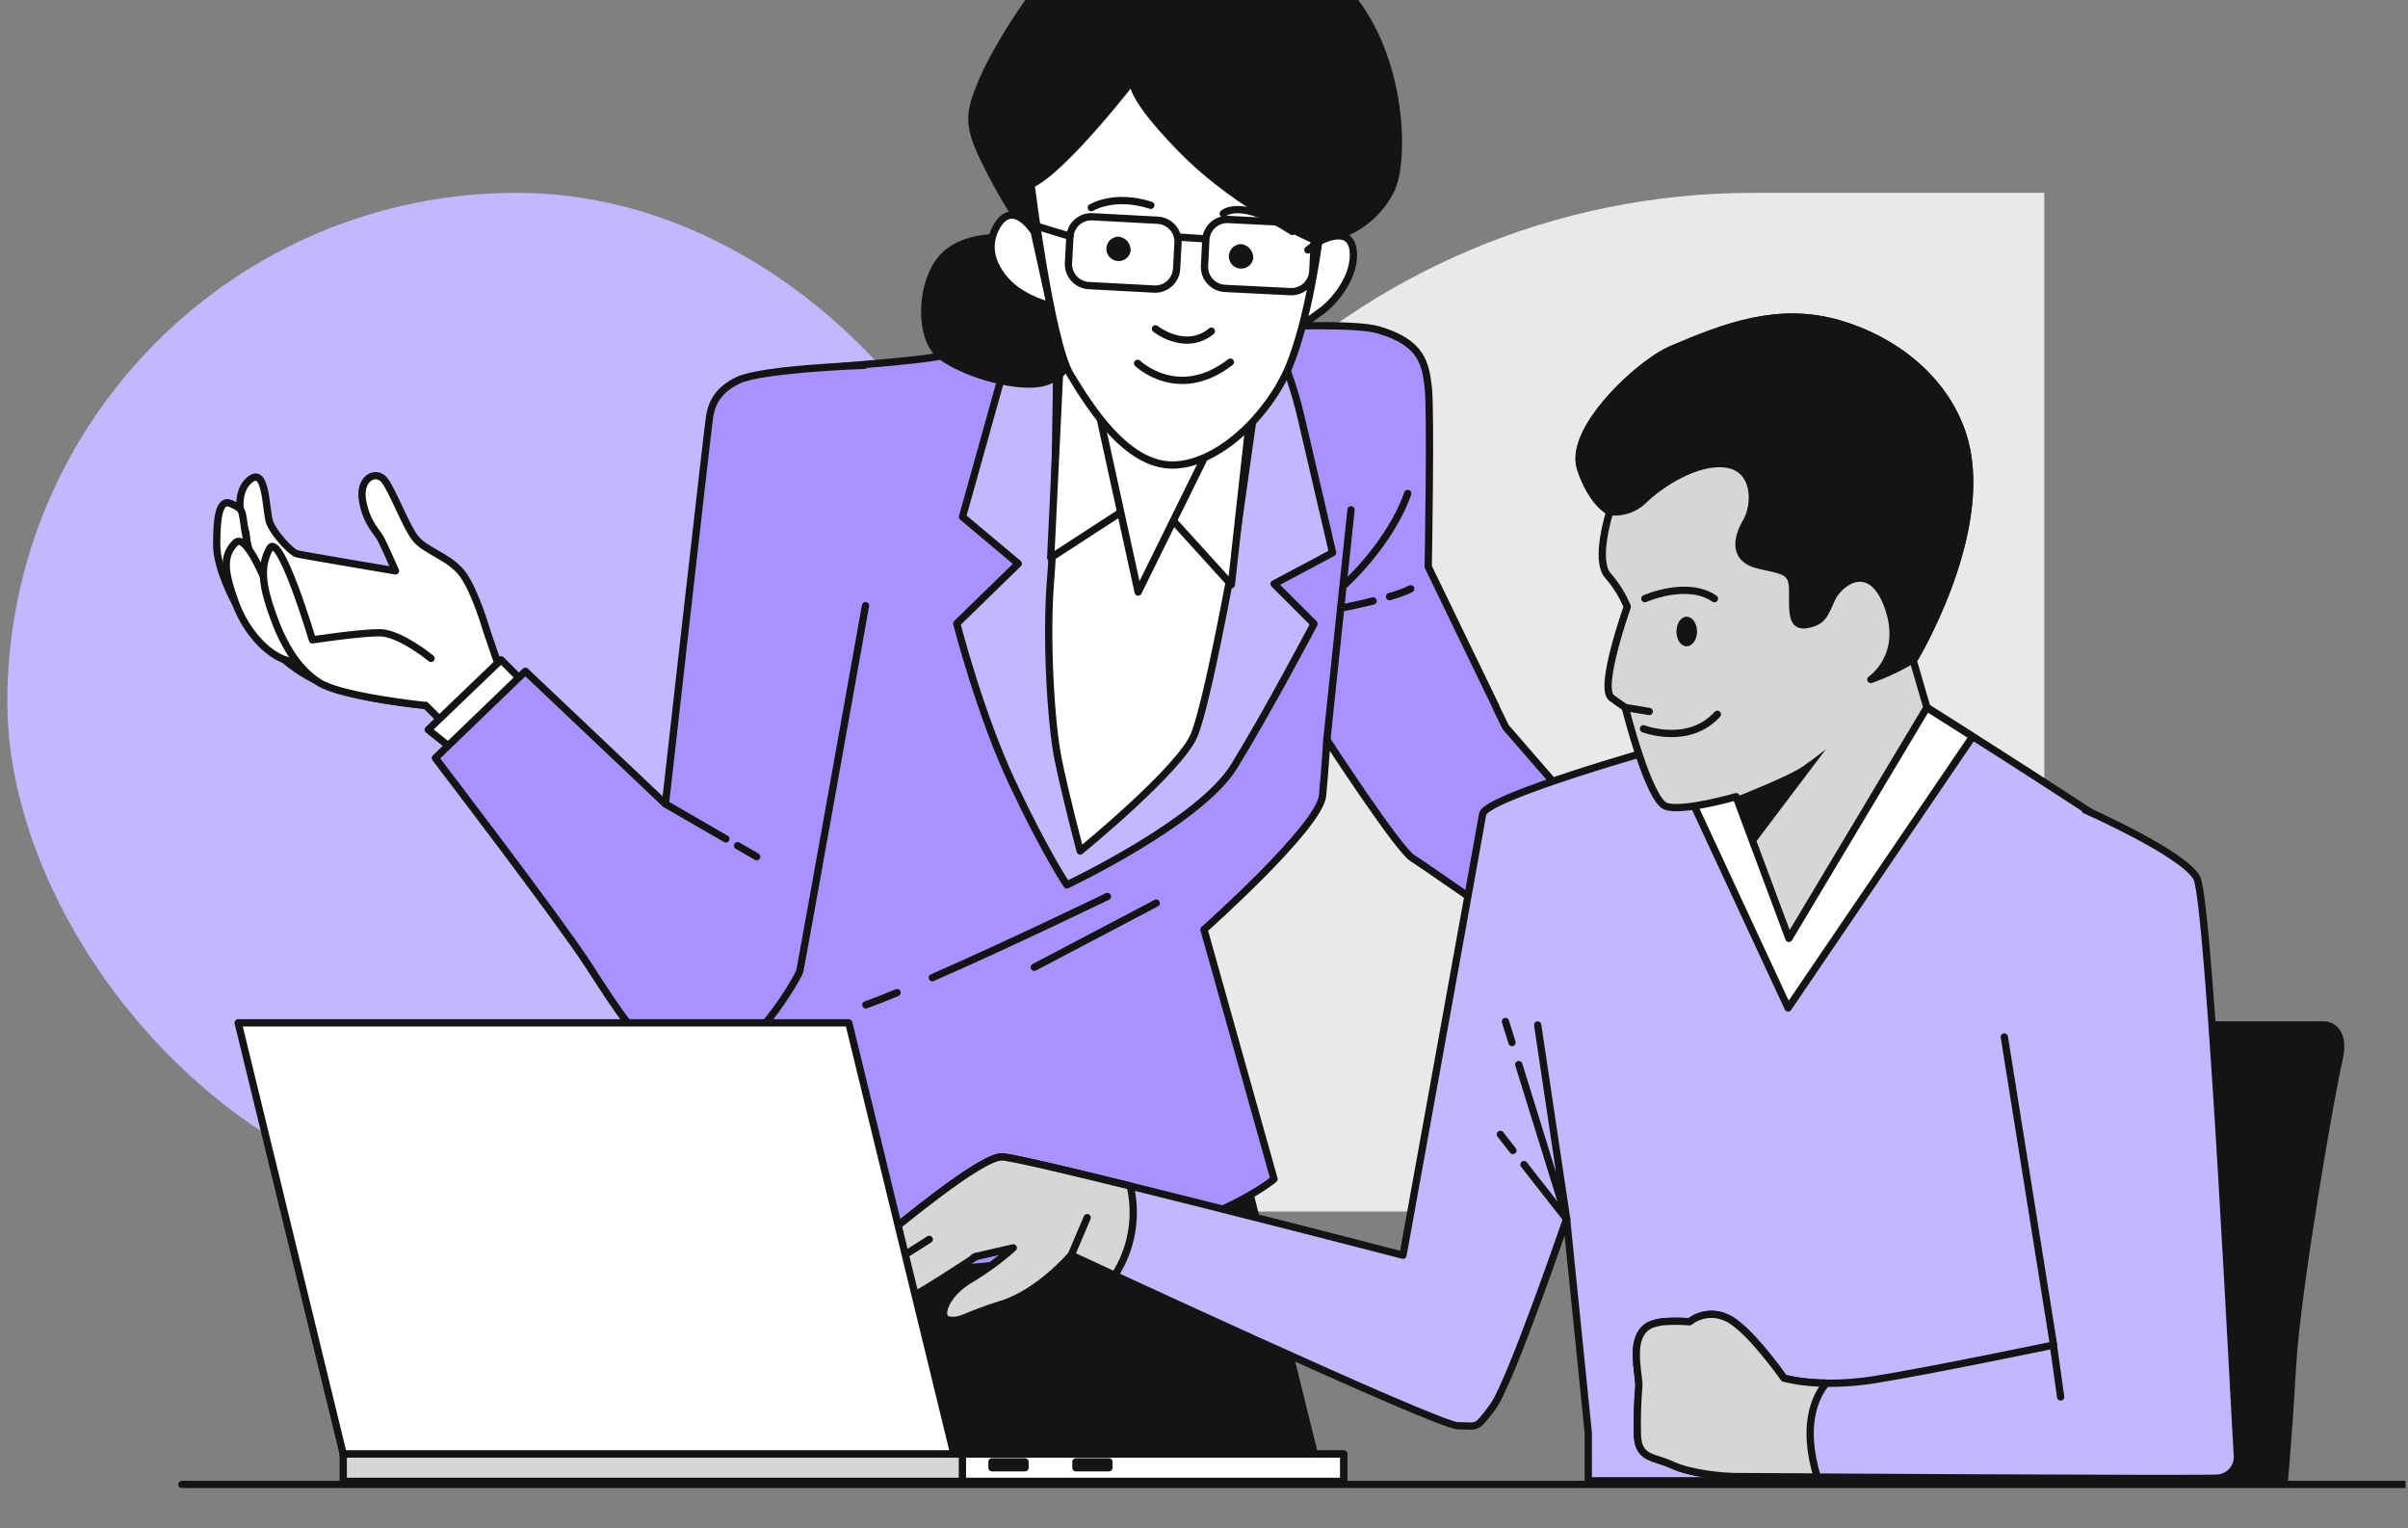 <svg width="331" height="210" viewBox="0 0 331 210" fill="none" xmlns="http://www.w3.org/2000/svg">
<rect x="0" y="0" width="331" height="210" fill="#808080" stroke="none"/>
<g clip-path="url(#clip0_4817_17627)">
<rect x="1.006" y="26.5" width="140" height="140" rx="70" fill="#C5B7FF"/>
<path d="M141.006 126.5C141.006 71.272 185.778 26.5 241.006 26.5H281.006V166.5H141.006V126.5Z" fill="#E9E9E9"/>
<path d="M181.595 203.58L170.51 158.773L84.888 159.381C80.416 166.902 70.863 192.373 66.741 203.58H181.595Z" fill="#141414" stroke="#141414" stroke-linecap="round" stroke-linejoin="round"/>
<path d="M236.747 136.504L243.302 137.625C243.302 137.625 256.784 136.69 257.908 136.69C259.031 136.69 267.089 143.232 267.089 143.232L253.414 143.047C253.414 143.047 243.682 145.847 240.311 145.847C236.941 145.847 232.819 141.925 232.819 141.925L236.747 136.504Z" fill="white" stroke="#141414" stroke-linecap="round" stroke-linejoin="round"/>
<path d="M239.372 140.803C239.372 140.803 251.537 141.174 252.854 140.989C254.171 140.803 256.976 139.117 256.976 140.803C256.976 142.489 255.101 141.924 253.398 143.046C252.4 143.714 251.335 144.277 250.221 144.724C250.221 144.724 247.594 145.474 245.347 145.846C243.1 146.217 242.542 146.032 240.295 145.846C238.954 145.737 237.663 145.287 236.545 144.539" fill="white"/>
<path d="M239.372 140.803C239.372 140.803 251.537 141.174 252.854 140.989C254.171 140.803 256.976 139.117 256.976 140.803C256.976 142.489 255.101 141.924 253.398 143.046C252.4 143.714 251.335 144.277 250.221 144.724C250.221 144.724 247.594 145.474 245.347 145.846C243.1 146.217 242.542 146.032 240.295 145.846C238.954 145.737 237.663 145.287 236.545 144.539" stroke="#141414" stroke-linecap="round" stroke-linejoin="round"/>
<path d="M205.624 97.109L196.321 77.881C196.321 77.881 196.715 56.317 196.321 53.181C195.928 50.045 195.541 47.103 189.451 45.324C183.362 43.546 147.417 46.496 147.417 46.496C147.417 46.496 137.842 47.438 129.37 48.931C120.897 50.424 102.177 50.531 101.218 53.474C100.259 56.417 95.851 123.473 95.851 123.473L78.276 162.944C78.276 162.944 94.735 176.473 128.948 174.508C163.16 172.544 175.125 162.03 175.125 162.03L165.5 127.745C165.5 127.745 181.408 113.63 181.802 109.316C182.195 105.002 182.389 101.666 182.389 101.666C182.389 101.666 192.214 116.766 194.174 117.945C196.135 119.123 233.175 145.03 233.175 145.03L238.284 136.009L206.948 99.902L205.624 97.174" fill="#A792FF"/>
<path d="M205.624 97.109L196.321 77.881C196.321 77.881 196.715 56.317 196.321 53.181C195.928 50.045 195.541 47.103 189.451 45.324C183.362 43.546 147.417 46.496 147.417 46.496C147.417 46.496 137.842 47.438 129.37 48.931C120.897 50.424 102.177 50.531 101.218 53.474C100.259 56.417 95.851 123.473 95.851 123.473L78.276 162.944C78.276 162.944 94.735 176.473 128.948 174.508C163.16 172.544 175.125 162.03 175.125 162.03L165.5 127.745C165.5 127.745 181.408 113.63 181.802 109.316C182.195 105.002 182.389 101.666 182.389 101.666C182.389 101.666 192.214 116.766 194.174 117.945C196.135 119.123 233.175 145.03 233.175 145.03L238.284 136.009L206.948 99.902L205.624 97.174" stroke="#141414" stroke-linecap="round" stroke-linejoin="round"/>
<path d="M182.389 101.603L185.71 70.061" stroke="#141414" stroke-linecap="round" stroke-linejoin="round"/>
<path d="M184.885 80.307C184.885 80.307 191.047 74.779 193.508 67.814" stroke="#141414" stroke-linecap="round" stroke-linejoin="round"/>
<path d="M190.999 81.989C192.003 81.724 192.98 81.365 193.918 80.918" stroke="#141414" stroke-linecap="round" stroke-linejoin="round"/>
<path d="M184.272 83.583C184.272 83.583 186.419 83.168 188.744 82.59" stroke="#141414" stroke-linecap="round" stroke-linejoin="round"/>
<path d="M139.375 45.736L132.305 71.028L139.969 77.457L131.518 85.693C131.518 85.693 134.66 98.042 139.182 107.649C143.705 117.256 146.646 121.606 146.646 121.606C146.646 121.606 164.915 112.978 169.624 105.335C174.332 97.692 180.623 85.728 180.623 85.728L175.127 80.243L183.177 75.957C183.177 75.957 180.529 64.643 178.884 57.529C177.946 53.381 176.504 49.363 174.59 45.565L139.375 45.736Z" fill="#C5B7FF" stroke="#141414" stroke-linecap="round" stroke-linejoin="round"/>
<path d="M145.27 49.006C145.27 49.006 145.098 71.591 144.425 79.52C143.753 87.448 144.425 99.241 145.442 104.298C146.458 109.355 148.483 116.948 148.483 116.948C148.483 116.948 162.33 105.648 164.19 100.927C166.051 96.205 169.421 77.498 169.421 77.498L172.463 55.913L145.27 49.006Z" fill="white" stroke="#141414" stroke-linecap="round" stroke-linejoin="round"/>
<path d="M145.945 44.953L144.428 76.653L157.939 67.881L169.26 80.36L172.129 54.396L145.945 44.953Z" fill="white" stroke="#141414" stroke-linecap="round" stroke-linejoin="round"/>
<path d="M150.846 55.744L156.449 81.365L166.754 60.465C166.754 60.465 154.546 59.98 150.846 55.744Z" fill="white" stroke="#141414" stroke-linecap="round" stroke-linejoin="round"/>
<path d="M139.529 29.519C137.761 26.74 136.178 23.848 134.792 20.862C132.989 16.783 133.318 15.147 135.114 10.905C136.91 6.662 144.274 -5.581 149.183 -7.71C152.032 -8.967 155.073 -9.74 158.178 -9.995C158.178 -9.995 176.333 -10.481 184.655 -1.667C192.978 7.147 193.156 22.169 191.196 26.09C189.754 28.996 187.229 31.222 184.161 32.29C182.53 32.783 181.235 33.24 181.235 33.24C181.235 33.24 179.259 33.24 177.95 33.24C176.64 33.24 169.771 29.326 163.717 24.262C160.918 22.027 158.242 19.642 155.702 17.119C155.702 17.119 148.668 22.176 146.22 24.462C143.773 26.747 143.107 28.219 143.107 28.219L142.156 31.897L139.529 29.519Z" fill="#141414" stroke="#141414" stroke-linecap="round" stroke-linejoin="round"/>
<path d="M139.368 32.78C139.368 32.78 133.314 31.802 129.879 35.066C126.444 38.33 126.115 46.494 129.385 48.944C132.655 51.394 140.119 53.566 143.618 52.516C147.118 51.466 148.198 48.101 148.198 44.659C148.198 41.216 144.763 34.373 144.105 33.073C143.446 31.773 139.368 32.78 139.368 32.78Z" fill="#141414" stroke="#141414" stroke-linecap="round" stroke-linejoin="round"/>
<path d="M142.172 31.892C142.172 31.892 139.238 27.156 136.976 31.178C134.715 35.199 138.107 39.071 140.554 40.42C141.748 41.138 143.044 41.67 144.397 41.999L142.172 31.892Z" fill="white" stroke="#141414" stroke-linecap="round" stroke-linejoin="round"/>
<path d="M181.252 33.239C181.252 33.239 185.546 30.76 185.996 34.367C186.447 37.974 183.284 41.581 181.703 42.71C180.121 43.838 178.991 44.738 178.991 44.738L181.252 33.239Z" fill="white" stroke="#141414" stroke-linecap="round" stroke-linejoin="round"/>
<path d="M141.721 25.351C141.721 25.351 144.433 47.036 147.145 51.508C149.858 55.979 154.831 63.908 161.157 63.908C167.483 63.908 174.481 56.922 177.193 50.379C179.906 43.836 181.258 33.237 181.258 33.237C181.258 33.237 170.639 28.951 162.28 20.38C153.922 11.808 155.962 10.68 155.962 10.68C155.962 10.68 146.237 23.322 141.721 25.351Z" fill="white" stroke="#141414" stroke-linecap="round" stroke-linejoin="round"/>
<path d="M158.823 45.188C158.823 45.188 162.916 48.452 166.515 45.516" stroke="#141414" stroke-linecap="round" stroke-linejoin="round"/>
<path d="M156.377 49.928C156.377 49.928 161.938 55.314 169.129 49.764" stroke="#141414" stroke-linecap="round" stroke-linejoin="round"/>
<path d="M155.411 34.529C155.349 34.84 155.199 35.128 154.98 35.358C154.76 35.588 154.48 35.751 154.171 35.828C153.862 35.906 153.538 35.894 153.235 35.794C152.933 35.695 152.665 35.511 152.463 35.266C152.261 35.02 152.133 34.723 152.093 34.407C152.054 34.092 152.105 33.772 152.241 33.485C152.377 33.197 152.591 32.954 152.86 32.784C153.128 32.613 153.44 32.522 153.758 32.522C154.242 32.574 154.686 32.813 154.995 33.188C155.304 33.564 155.453 34.045 155.411 34.529Z" fill="#141414"/>
<path d="M172.263 35.552C172.202 35.866 172.053 36.156 171.833 36.388C171.613 36.62 171.332 36.785 171.022 36.864C170.711 36.943 170.385 36.932 170.081 36.833C169.777 36.734 169.507 36.55 169.303 36.304C169.099 36.057 168.97 35.758 168.93 35.441C168.89 35.124 168.941 34.802 169.077 34.513C169.213 34.224 169.429 33.98 169.699 33.808C169.969 33.637 170.283 33.545 170.603 33.545C171.087 33.597 171.532 33.837 171.842 34.211C172.152 34.586 172.303 35.068 172.263 35.552Z" fill="#141414"/>
<path d="M150.01 28.54C150.01 28.54 153.116 26.575 158.19 28.211" stroke="#141414" stroke-linecap="round" stroke-linejoin="round"/>
<path d="M168.147 29.356C168.147 29.356 170.437 27.07 177.636 31.806" stroke="#141414" stroke-linecap="round" stroke-linejoin="round"/>
<path d="M159.133 30.267L150.172 29.788C148.542 29.701 147.151 30.95 147.063 32.577L146.872 36.143C146.785 37.77 148.036 39.159 149.666 39.246L158.627 39.724C160.257 39.811 161.649 38.563 161.736 36.936L161.927 33.37C162.014 31.743 160.763 30.353 159.133 30.267Z" stroke="#141414" stroke-linecap="round" stroke-linejoin="round"/>
<path d="M177.826 30.609L168.852 30.161C167.22 30.08 165.831 31.334 165.749 32.964L165.57 36.535C165.489 38.164 166.746 39.551 168.378 39.633L177.352 40.08C178.984 40.162 180.373 38.907 180.455 37.278L180.634 33.706C180.715 32.077 179.458 30.691 177.826 30.609Z" stroke="#141414" stroke-width="1.001" stroke-linecap="round" stroke-linejoin="round"/>
<path d="M161.909 32.576L165.158 32.791" stroke="#141414" stroke-linecap="round" stroke-linejoin="round"/>
<path d="M147.073 32.477L141.971 30.92" stroke="#141414" stroke-linecap="round" stroke-linejoin="round"/>
<path d="M179.784 34.34L181.251 33.24" stroke="#141414" stroke-linecap="round" stroke-linejoin="round"/>
<path d="M68.875 92.441L66.914 86.726C66.914 86.726 65.34 81.241 63.572 78.869C61.804 76.498 58.47 75.734 57.089 73.969C55.708 72.205 53.947 67.305 52.795 65.934C51.643 64.562 49.26 65.734 49.847 68.87C50.434 72.005 51.808 72.991 52.402 74.169C52.995 75.348 54.362 78.455 54.362 78.455C54.362 78.455 41.596 76.312 40.809 76.105C40.022 75.898 37.667 73.362 37.081 71.82C36.494 70.277 36.687 63.962 34.325 65.941C31.964 67.919 33.345 72.019 33.739 72.998C34.132 73.977 33.739 80.855 34.719 84.369C35.7 87.883 39.013 91.426 43.95 93.776C48.888 96.126 58.491 96.919 58.491 96.919L62.22 100.641L68.875 92.441Z" fill="white" stroke="#141414" stroke-linecap="round" stroke-linejoin="round"/>
<path d="M32.342 82.833C32.342 82.833 29.788 78.247 29.788 74.89C29.788 71.533 30.017 68.404 31.763 69.219C33.509 70.033 33.194 69.933 33.688 73.04C34.093 75.426 34.77 77.757 35.706 79.99C35.942 80.34 37.795 84.99 36.171 85.09C34.546 85.19 32.342 82.833 32.342 82.833Z" fill="white" stroke="#141414" stroke-linecap="round" stroke-linejoin="round"/>
<path d="M37.657 82.833C37.657 82.833 34.122 72.833 32.354 74.597C30.587 76.362 30.78 78.519 32.354 82.833C33.929 87.147 37.263 90.483 40.011 90.876L42.766 91.269L37.657 82.833Z" fill="white" stroke="#141414" stroke-linecap="round" stroke-linejoin="round"/>
<path d="M59.249 90.482C59.249 90.482 54.956 86.953 52.179 86.953C49.403 86.953 42.948 87.932 42.948 87.932C42.948 87.932 38.432 72.832 37.059 75.382C35.684 77.932 36.071 80.482 37.452 84.403C38.833 88.325 40.787 91.853 43.892 93.81C46.998 95.767 58.433 96.953 58.433 96.953" fill="white"/>
<path d="M59.249 90.482C59.249 90.482 54.956 86.953 52.179 86.953C49.403 86.953 42.948 87.932 42.948 87.932C42.948 87.932 38.432 72.832 37.059 75.382C35.684 77.932 36.071 80.482 37.452 84.403C38.833 88.325 40.787 91.853 43.892 93.81C46.998 95.767 58.433 96.953 58.433 96.953" stroke="#141414" stroke-linecap="round" stroke-linejoin="round"/>
<path d="M73.396 95.188L68.873 90.674L58.862 100.281L63.771 104.202L73.396 95.188Z" fill="white" stroke="#141414" stroke-linecap="round" stroke-linejoin="round"/>
<path d="M118.836 50.197C118.836 50.197 104.818 50.683 101.483 52.247C98.148 53.812 97.748 56.169 97.554 57.154C97.361 58.14 91.465 110.482 91.465 110.482L72.215 92.247L59.842 104.175C59.842 104.175 76.931 126.525 80.859 132.603C84.788 138.682 88.323 144.368 91.658 144.953C94.993 145.539 96.18 145.739 100.302 144.568C104.424 143.396 109.734 134.232 109.934 133.461C110.135 132.689 118.972 83.24 118.972 83.24" fill="#A792FF"/>
<path d="M118.836 50.197C118.836 50.197 104.818 50.683 101.483 52.247C98.148 53.812 97.748 56.169 97.554 57.154C97.361 58.14 91.465 110.482 91.465 110.482L72.215 92.247L59.842 104.175C59.842 104.175 76.931 126.525 80.859 132.603C84.788 138.682 88.323 144.368 91.658 144.953C94.993 145.539 96.18 145.739 100.302 144.568C104.424 143.396 109.734 134.232 109.934 133.461C110.135 132.689 118.972 83.24 118.972 83.24" stroke="#141414" stroke-linecap="round" stroke-linejoin="round"/>
<path d="M101.389 116.217L104.008 117.731" stroke="#141414" stroke-linecap="round" stroke-linejoin="round"/>
<path d="M91.467 110.482L99.782 115.29" stroke="#141414" stroke-linecap="round" stroke-linejoin="round"/>
<path d="M123.308 136.416C121.726 137.073 120.266 137.645 119.014 138.095" stroke="#141414" stroke-linecap="round" stroke-linejoin="round"/>
<path d="M152.227 123.195C152.227 123.195 138.96 129.624 128.147 134.359" stroke="#141414" stroke-linecap="round" stroke-linejoin="round"/>
<path d="M158.934 124.111L142.174 132.926" stroke="#141414" stroke-linecap="round" stroke-linejoin="round"/>
<path d="M297.561 140.852H319.473C319.473 140.852 322.643 140.852 321.491 145.744C320.339 150.637 315.723 177.394 315.144 187.465C314.564 197.537 313.992 203.579 313.992 203.579H228.971L239.226 144.573C239.422 143.452 240.008 142.437 240.882 141.706C241.755 140.976 242.859 140.577 243.999 140.58L297.561 140.852Z" fill="#141414" stroke="#141414" stroke-linecap="round" stroke-linejoin="round"/>
<path d="M229.092 102.537C229.092 102.537 204.204 109.495 203.803 111.88C203.402 114.266 192.854 172.501 192.854 172.501C192.854 172.501 140.709 158.987 137.696 158.987C134.683 158.987 123.155 168.722 121.566 169.915C119.978 171.108 117.781 172.108 117.58 174.487C117.38 176.865 115.391 180.651 117.58 182.437C119.77 184.222 121.158 185.822 121.96 184.822C122.761 183.822 121.767 180.451 121.566 179.822C121.366 179.194 134.111 172.68 134.111 172.68L139.284 171.487C137.438 173.131 135.437 174.595 133.309 175.858C129.924 177.844 128.737 181.229 130.526 181.422C132.315 181.615 132.515 180.829 137.682 179.237C142.848 177.644 147.235 172.48 147.235 172.48C147.235 172.48 197.613 195.936 200.404 195.936C203.195 195.936 202.794 196.529 205.184 193.351C207.574 190.172 215.338 167.515 215.338 167.515L218.322 196.929V203.493H296.595C296.595 203.493 296.194 118.816 295.8 117.623C295.407 116.43 264.844 97.209 264.844 97.209L229.092 102.537Z" fill="#C5B7FF" stroke="#141414" stroke-linecap="round" stroke-linejoin="round"/>
<path d="M207.965 158.106L206.241 155.898" stroke="#141414" stroke-linecap="round" stroke-linejoin="round"/>
<path d="M215.351 167.54L209.483 160.047" stroke="#141414" stroke-linecap="round" stroke-linejoin="round"/>
<path d="M207.838 143.274L206.936 140.381" stroke="#141414" stroke-linecap="round" stroke-linejoin="round"/>
<path d="M211.366 140.855L215.352 167.534L208.768 146.291" stroke="#141414" stroke-linecap="round" stroke-linejoin="round"/>
<path d="M271.149 101.227L264.845 97.234L229.065 102.541L245.789 138.52L271.149 101.227Z" fill="white" stroke="#141414" stroke-linecap="round" stroke-linejoin="round"/>
<path d="M227.294 49.432C222.535 52.704 215.751 59.861 217.276 64.432C218.879 69.232 221.283 70.297 221.283 70.297C221.283 70.297 219.136 76.961 221.018 79.097C222.135 80.371 223.037 81.819 223.687 83.382C223.687 83.382 219.68 94.582 221.541 95.918L223.408 97.246C223.408 97.246 226.614 110.046 229.019 110.818C231.423 111.589 238.636 109.482 238.636 109.482L245.9 128.96L264.87 97.232L262.995 90.803C262.995 90.803 274.216 72.411 269.679 59.375C267.067 51.868 260.297 46.683 252.827 44.504C244.576 42.104 237.448 44.747 229.777 48.025C228.906 48.413 228.074 48.885 227.294 49.432Z" fill="#D6D6D6" stroke="#141414" stroke-linecap="round" stroke-linejoin="round"/>
<path d="M269.652 59.375C267.04 51.868 260.27 46.683 252.799 44.504C244.548 42.104 237.421 44.747 229.75 48.025C228.893 48.423 228.075 48.901 227.31 49.454C222.551 52.725 215.767 59.882 217.291 64.454C218.894 69.254 221.299 70.318 221.299 70.318C222.134 70.417 222.981 70.329 223.778 70.061C224.575 69.793 225.302 69.351 225.907 68.768C227.896 66.782 233.063 63.204 237.257 63.768C241.45 64.332 241.436 69.332 240.04 71.718C238.645 74.104 238.251 76.889 241.836 77.682C245.422 78.475 246.416 78.475 246.416 81.254C246.416 84.032 246.216 86.254 248.406 85.825C250.595 85.396 250.796 84.432 251.79 82.254C252.785 80.075 257.164 76.689 259.555 83.446C261.945 90.204 257.164 93.382 257.164 93.382C259.252 92.632 261.258 91.675 263.154 90.525C264.578 88.082 273.845 71.454 269.652 59.375Z" fill="#141414" stroke="#141414" stroke-linecap="round" stroke-linejoin="round"/>
<path d="M226.1 82.27C226.1 82.27 231.875 79.685 235.661 82.27" stroke="#141414" stroke-linecap="round" stroke-linejoin="round"/>
<path d="M225.909 100.152C225.909 100.152 232.077 102.537 236.063 98.166" stroke="#141414" stroke-linecap="round" stroke-linejoin="round"/>
<path d="M223.44 97.234L226.703 97.777" stroke="#141414" stroke-linecap="round" stroke-linejoin="round"/>
<path d="M233.27 86.781C233.27 87.902 232.648 88.816 231.839 88.816C231.031 88.816 230.444 87.902 230.444 86.781C230.444 85.659 231.066 84.752 231.839 84.752C232.612 84.752 233.27 85.659 233.27 86.781Z" fill="#141414"/>
<path d="M238.667 109.5C238.667 109.5 245.823 106.722 247.812 105.329C249.801 103.936 250.996 102.943 250.996 102.943L241.236 115.865L238.667 109.5Z" fill="#141414"/>
<path d="M155.357 162.993C146.24 160.743 138.769 158.986 137.696 158.986C134.705 158.986 123.155 168.722 121.566 169.915C119.978 171.108 117.781 172.108 117.58 174.486C117.38 176.865 115.391 180.65 117.58 182.436C119.77 184.222 121.158 185.822 121.96 184.822C122.761 183.822 121.767 180.45 121.566 179.822C121.366 179.193 134.111 172.679 134.111 172.679L139.284 171.486C137.438 173.131 135.437 174.595 133.309 175.858C129.924 177.843 128.737 181.229 130.526 181.422C132.315 181.615 132.515 180.829 137.682 179.236C142.848 177.643 147.235 172.479 147.235 172.479C147.235 172.479 149.561 173.565 153.232 175.258C154.392 173.46 155.178 171.448 155.543 169.341C155.908 167.234 155.845 165.075 155.357 162.993Z" fill="#D6D6D6" stroke="#141414" stroke-linecap="round" stroke-linejoin="round"/>
<path d="M147.249 172.504L149.438 167.34" stroke="#141414" stroke-linecap="round" stroke-linejoin="round"/>
<path d="M127.734 170.318C127.734 170.318 117.981 176.483 116.184 177.675C114.388 178.868 108.22 180.254 108.821 181.447C109.422 182.64 110.81 183.24 113.601 182.44C116.786 181.662 119.913 180.667 122.961 179.461C126.146 178.068 134.11 172.704 134.11 172.704" fill="#D6D6D6"/>
<path d="M127.734 170.318C127.734 170.318 117.981 176.483 116.184 177.675C114.388 178.868 108.22 180.254 108.821 181.447C109.422 182.64 110.81 183.24 113.601 182.44C116.786 181.662 119.913 180.667 122.961 179.461C126.146 178.068 134.11 172.704 134.11 172.704" stroke="#141414" stroke-linecap="round" stroke-linejoin="round"/>
<path d="M286.639 111.318C286.639 111.318 300.178 117.283 301.967 120.661C303.756 124.04 307.348 197.803 307.541 199.946C307.612 200.707 307.381 201.466 306.898 202.06C306.416 202.654 305.719 203.036 304.958 203.124C303.963 203.324 240.44 202.932 238.651 202.932C236.862 202.932 232.475 202.532 229.885 201.339C227.294 200.146 225.305 200.546 225.104 197.36C225.04 195.042 225.107 192.721 225.305 190.41C225.305 189.217 224.51 185.839 225.305 183.846C226.099 181.853 227.695 181.86 228.489 181.66C229.749 181.558 231.015 181.558 232.275 181.66C232.976 181.115 233.813 180.771 234.696 180.667C235.579 180.562 236.474 180.701 237.284 181.068C240.268 182.26 245.248 189.41 245.248 189.41C245.248 189.41 250.029 190.803 257.593 189.61C265.156 188.417 282.281 184.839 282.281 184.839L275.511 142.504" fill="#C5B7FF"/>
<path d="M286.639 111.318C286.639 111.318 300.178 117.283 301.967 120.661C303.756 124.04 307.348 197.803 307.541 199.946C307.612 200.707 307.381 201.466 306.898 202.06C306.416 202.654 305.719 203.036 304.958 203.124C303.963 203.324 240.44 202.932 238.651 202.932C236.862 202.932 232.475 202.532 229.885 201.339C227.294 200.146 225.305 200.546 225.104 197.36C225.04 195.042 225.107 192.721 225.305 190.41C225.305 189.217 224.51 185.839 225.305 183.846C226.099 181.853 227.695 181.86 228.489 181.66C229.749 181.558 231.015 181.558 232.275 181.66C232.976 181.115 233.813 180.771 234.696 180.667C235.579 180.562 236.474 180.701 237.284 181.068C240.268 182.26 245.248 189.41 245.248 189.41C245.248 189.41 250.029 190.803 257.593 189.61C265.156 188.417 282.281 184.839 282.281 184.839L275.511 142.504" stroke="#141414" stroke-linecap="round" stroke-linejoin="round"/>
<path d="M282.252 184.824L283.254 191.981" stroke="#141414" stroke-linecap="round" stroke-linejoin="round"/>
<path d="M249.794 202.975C247.704 196.068 249.372 192.118 251.025 190.075C249.07 190.084 247.121 189.856 245.221 189.396C245.221 189.396 240.212 182.254 237.256 181.054C236.447 180.687 235.552 180.548 234.669 180.653C233.786 180.757 232.949 181.101 232.247 181.646C230.988 181.544 229.722 181.544 228.462 181.646C227.667 181.846 226.072 181.846 225.277 183.832C224.483 185.818 225.277 189.203 225.277 190.396C225.079 192.707 225.012 195.028 225.077 197.346C225.277 200.532 227.267 200.132 229.857 201.325C232.448 202.518 236.827 202.918 238.623 202.918L249.794 202.975Z" fill="#D6D6D6" stroke="#141414" stroke-linecap="round" stroke-linejoin="round"/>
<path d="M131.117 199.823H47.178L32.737 140.566H116.67L131.117 199.823Z" fill="white" stroke="#141414" stroke-linecap="round" stroke-linejoin="round"/>
<path d="M184.695 199.82H47.178V203.577H184.695V199.82Z" fill="#D6D6D6" stroke="#141414" stroke-linecap="round" stroke-linejoin="round"/>
<path d="M184.695 199.82H132.292V203.577H184.695V199.82Z" fill="white" stroke="#141414" stroke-linecap="round" stroke-linejoin="round"/>
<path d="M140.895 200.891H136.358V201.712H140.895V200.891Z" fill="white" stroke="#141414" stroke-linecap="round" stroke-linejoin="round"/>
<path d="M152.434 200.891H147.897V201.712H152.434V200.891Z" fill="white" stroke="#141414" stroke-linecap="round" stroke-linejoin="round"/>
<path d="M330.999 204L24.998 204" stroke="#141414" stroke-linecap="round" stroke-linejoin="round"/>
</g>
<defs>
<clipPath id="clip0_4817_17627">
<rect width="330" height="210" fill="white" transform="translate(0.667)"/>
</clipPath>
</defs>
</svg>
